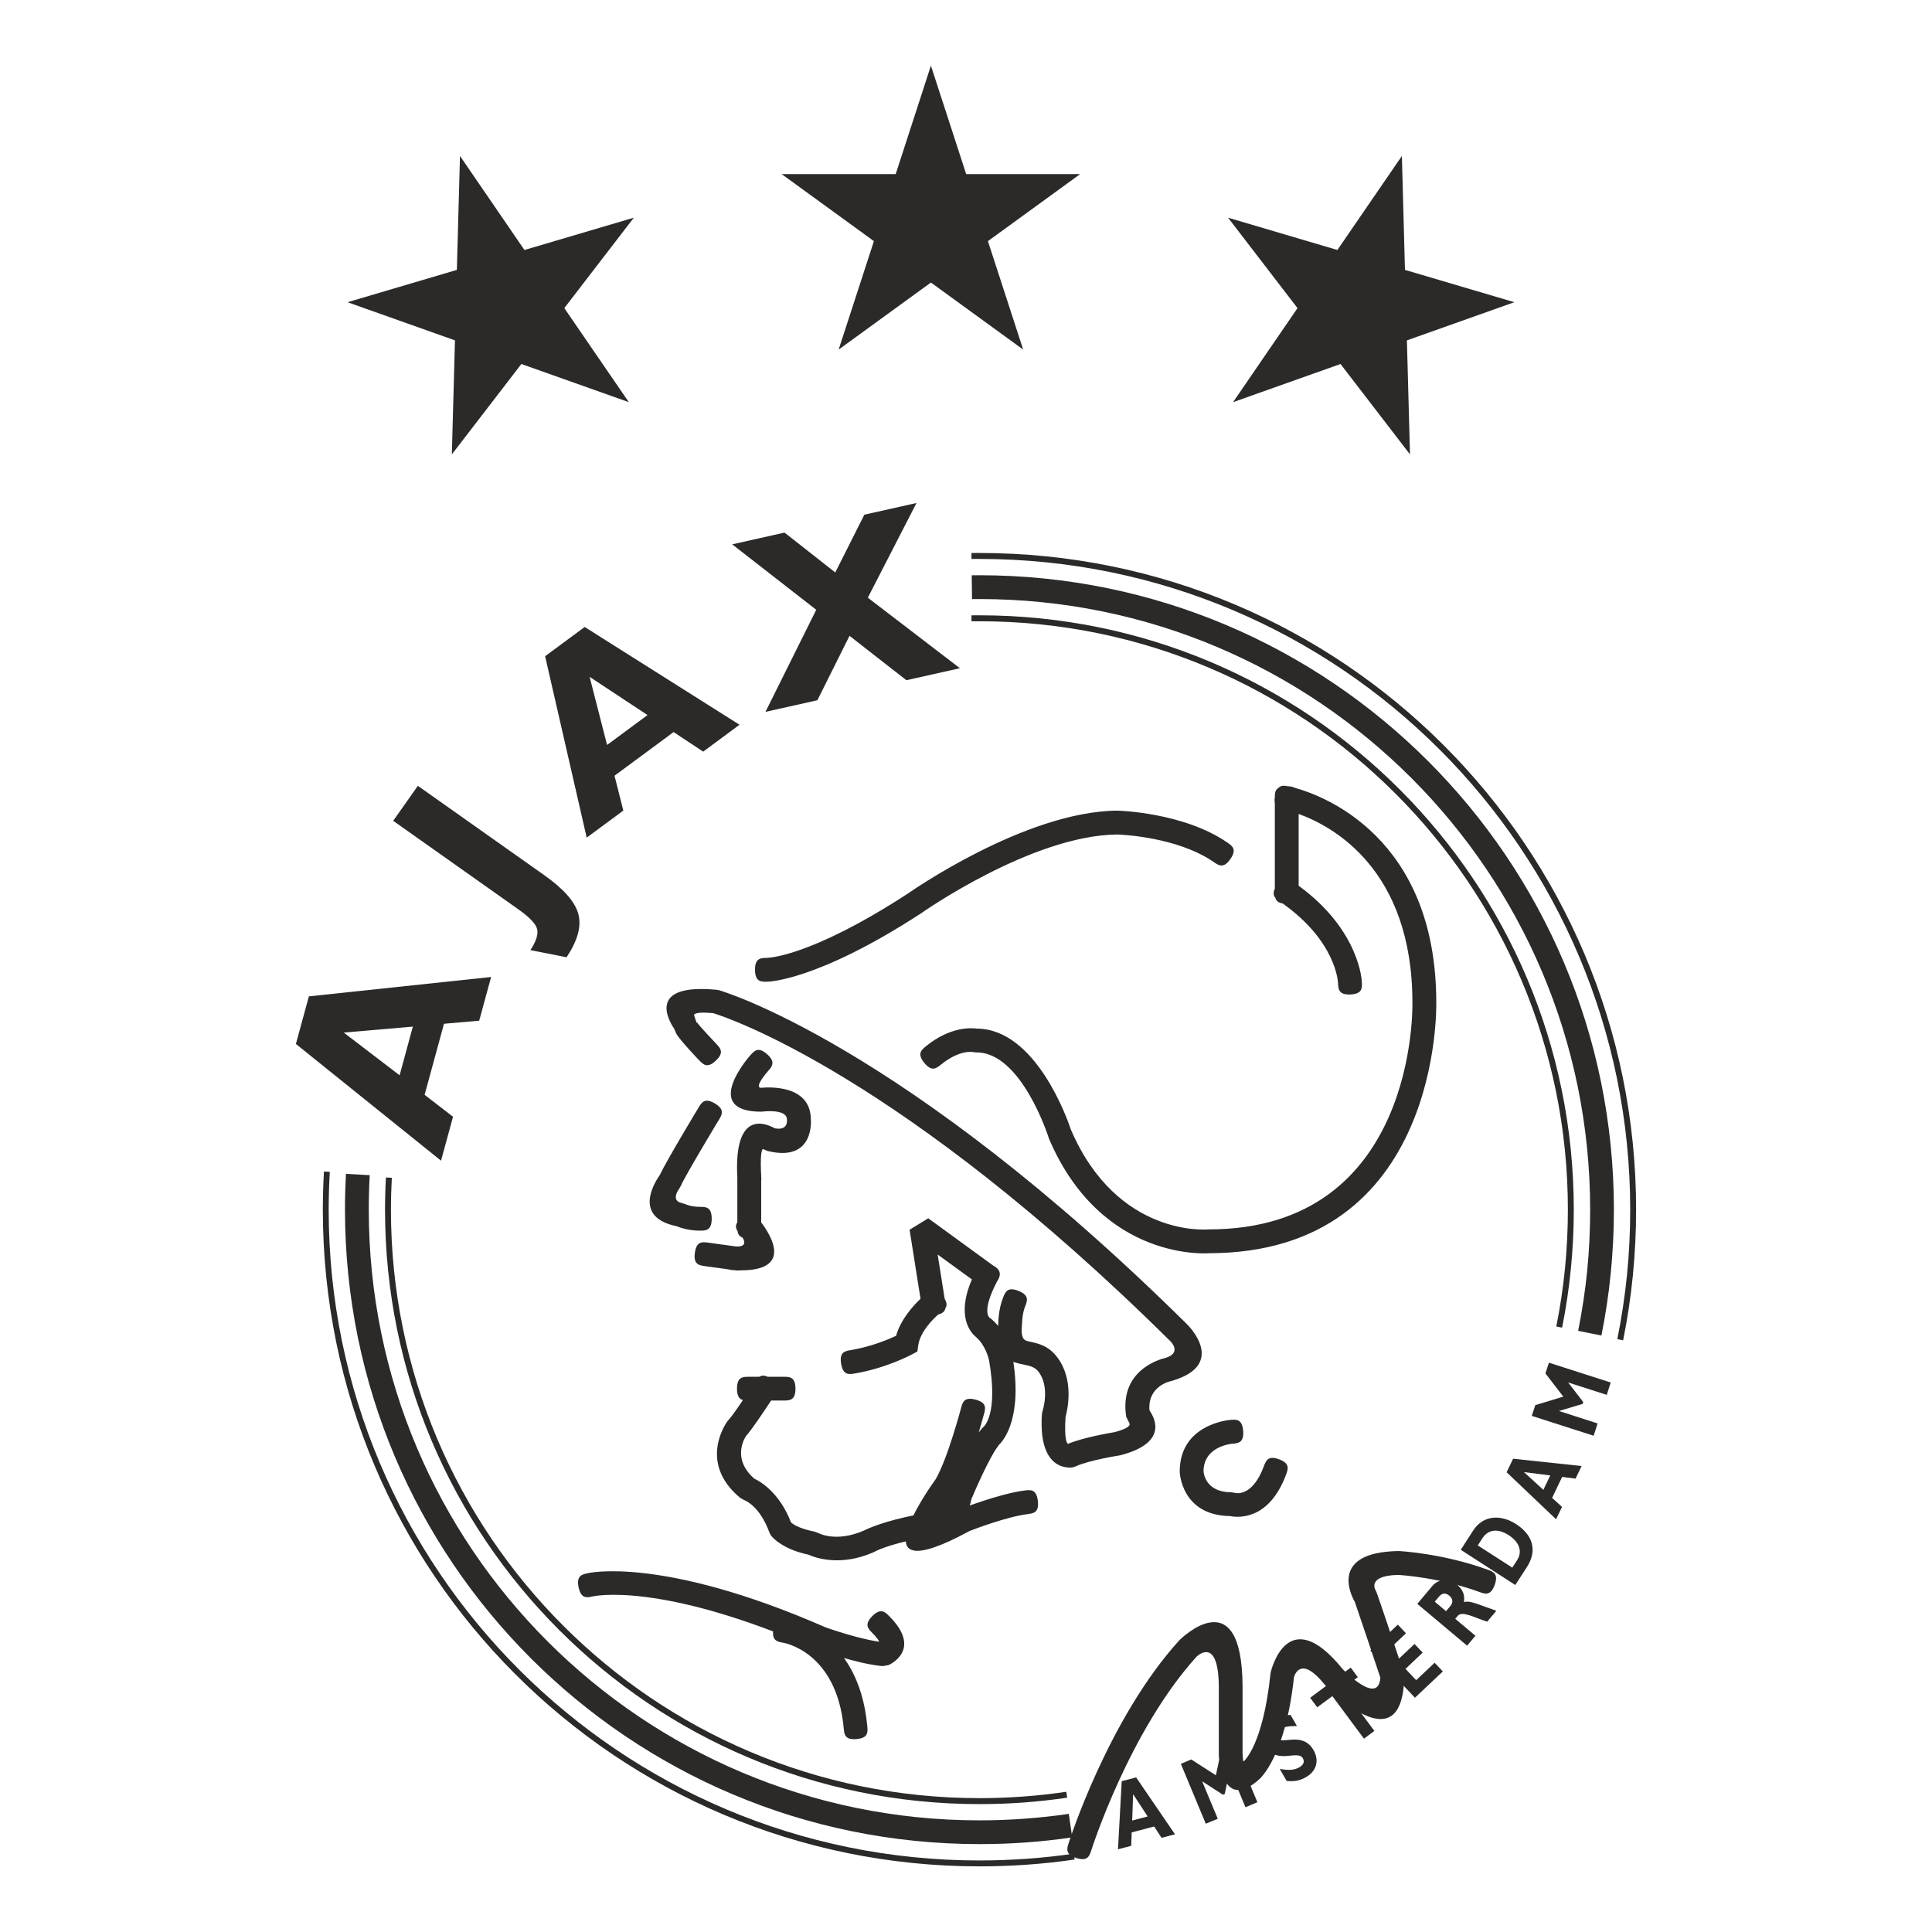 <?xml version="1.0" encoding="UTF-8"?>
<!DOCTYPE svg PUBLIC "-//W3C//DTD SVG 1.1//EN" "http://www.w3.org/Graphics/SVG/1.1/DTD/svg11.dtd">
<!-- Creator: CorelDRAW -->
<svg xmlns="http://www.w3.org/2000/svg" xml:space="preserve" width="109.886mm" height="109.886mm" version="1.1" style="shape-rendering:geometricPrecision; text-rendering:geometricPrecision; image-rendering:optimizeQuality; fill-rule:evenodd; clip-rule:evenodd"
viewBox="0 0 327.06 327.06"
 xmlns:xlink="http://www.w3.org/1999/xlink"
 xmlns:xodm="http://www.corel.com/coreldraw/odm/2003">
 <defs>
  <style type="text/css">
   <![CDATA[
    .fil2 {fill:none}
    .fil1 {fill:#2B2A29}
    .fil0 {fill:#2B2A29;fill-rule:nonzero}
   ]]>
  </style>
 </defs>
 <g id="Layer_x0020_1">
  <g id="_1940755712">
   <path class="fil0" d="M267.16 225.28c0.68,-3.37 1.19,-6.77 1.53,-10.17 0.33,-3.35 0.5,-6.8 0.5,-10.32 0,-28.55 -11.57,-54.39 -30.28,-73.1 -18.71,-18.71 -44.55,-30.28 -73.1,-30.28 -0.41,0 -0.83,0 -1.26,0.01l-0.05 -4.03c0.43,-0 0.86,-0.01 1.3,-0.01 29.66,0 56.51,12.02 75.95,31.46 19.44,19.44 31.46,46.29 31.46,75.95 0,3.57 -0.18,7.15 -0.53,10.72 -0.36,3.61 -0.89,7.14 -1.58,10.57l-3.95 -0.79z"/>
   <path class="fil0" d="M263.46 224.55c0.65,-3.23 1.14,-6.5 1.47,-9.81 0.32,-3.26 0.49,-6.58 0.49,-9.95 0,-27.51 -11.15,-52.42 -29.18,-70.44 -18.03,-18.03 -42.93,-29.18 -70.44,-29.18 -0.22,0 -0.45,0 -0.67,0 -0.22,0 -0.44,0 -0.67,0.01l-0.01 -1.01c0.22,-0 0.45,-0.01 0.67,-0.01 0.22,-0 0.45,-0 0.67,-0 27.79,0 52.94,11.26 71.15,29.47 18.21,18.21 29.48,43.37 29.48,71.16 0,3.38 -0.17,6.74 -0.5,10.05 -0.33,3.37 -0.83,6.67 -1.48,9.91l-0.99 -0.2z"/>
   <path class="fil0" d="M273.79 226.7c0.72,-3.58 1.27,-7.21 1.64,-10.88 0.36,-3.62 0.54,-7.3 0.54,-11.04 0,-30.42 -12.33,-57.96 -32.27,-77.9 -19.94,-19.93 -47.48,-32.26 -77.9,-32.26 -0.22,0 -0.45,0 -0.67,0 -0.22,0 -0.44,0 -0.67,0.01l-0.01 -1.01c0.22,-0 0.45,-0 0.68,-0.01 0.22,0 0.45,-0 0.67,-0 30.7,0 58.49,12.44 78.61,32.56 20.12,20.12 32.56,47.91 32.56,78.61 0,3.75 -0.19,7.46 -0.55,11.14 -0.37,3.73 -0.92,7.39 -1.65,10.98l-0.99 -0.2z"/>
   <path class="fil0" d="M62.59 198.95c-0.06,1.02 -0.1,1.99 -0.12,2.91 -0.03,0.99 -0.04,1.96 -0.04,2.92 0,28.55 11.57,54.39 30.28,73.1 18.71,18.71 44.55,30.28 73.1,30.28 2.51,0 5.04,-0.09 7.6,-0.28 2.6,-0.19 5.11,-0.46 7.52,-0.82l0.58 3.98c-2.64,0.39 -5.25,0.68 -7.82,0.86 -2.56,0.19 -5.18,0.28 -7.88,0.28 -29.66,0 -56.51,-12.02 -75.95,-31.46 -19.44,-19.44 -31.46,-46.29 -31.46,-75.95 0,-1.03 0.01,-2.04 0.04,-3.03 0.03,-1.06 0.07,-2.07 0.12,-3.02l4.03 0.22z"/>
   <path class="fil0" d="M66.33 199.38c-0.05,0.91 -0.08,1.81 -0.11,2.69 -0.02,0.9 -0.04,1.81 -0.04,2.71 0,27.51 11.15,52.41 29.18,70.44 18.03,18.03 42.93,29.18 70.44,29.18 2.47,0 4.94,-0.09 7.39,-0.27 2.48,-0.18 4.92,-0.45 7.32,-0.81l0.15 1c-2.45,0.36 -4.92,0.64 -7.39,0.82 -2.45,0.18 -4.94,0.27 -7.46,0.27 -27.79,0 -52.95,-11.26 -71.16,-29.48 -18.21,-18.21 -29.47,-43.37 -29.47,-71.15 0,-0.92 0.01,-1.83 0.04,-2.73 0.02,-0.92 0.06,-1.83 0.11,-2.72l1.01 0.05z"/>
   <path class="fil0" d="M55.83 198.37c-0.06,1.08 -0.11,2.14 -0.14,3.2 -0.03,1.07 -0.05,2.14 -0.05,3.21 0,30.42 12.33,57.96 32.27,77.9 19.94,19.93 47.48,32.27 77.9,32.27 2.68,0 5.36,-0.1 8.02,-0.29 2.7,-0.19 5.34,-0.48 7.95,-0.86l0.14 0.99c-2.66,0.39 -5.34,0.68 -8.01,0.87 -2.66,0.19 -5.36,0.29 -8.09,0.29 -30.7,0 -58.49,-12.44 -78.61,-32.56 -20.12,-20.12 -32.56,-47.91 -32.56,-78.61 0,-1.09 0.02,-2.16 0.05,-3.23 0.03,-1.1 0.08,-2.17 0.14,-3.23l1.01 0.06z"/>
   <path class="fil1" d="M192.35 300.88l-2.46 0.65 -0.63 11.53 2.24 -0.59 0.08 -2.27 3.8 -1 1.25 1.92 2.28 -0.6 -6.58 -9.63zm1.93 6.62l-2.62 0.69 0.16 -4.46 2.46 3.77z"/>
   <polygon class="fil1" points="206.87,295.68 208.63,294.95 212.86,305.09 210.84,305.94 208.2,299.6 207.33,303.7 207.02,303.82 203.51,301.55 206.15,307.89 204.12,308.73 199.9,298.59 201.66,297.85 205.83,300.53 "/>
   <path class="fil1" d="M219.56 292.18c-1.46,0.02 -2.26,0.16 -2.91,0.54 -0.68,0.39 -0.94,0.95 -0.67,1.42 0.83,1.44 4.47,-1.2 6.38,2.13 1.05,1.83 0.43,3.6 -1.26,4.57 -1.33,0.76 -2.24,0.71 -3.28,0.66l-1.18 -2.05c1.62,0.28 2.47,0.21 3.31,-0.27 0.73,-0.42 0.93,-0.96 0.61,-1.52 -0.9,-1.56 -4.45,1.24 -6.42,-2.18 -0.95,-1.65 -0.43,-3.39 1.33,-4.41 0.85,-0.49 1.75,-0.71 3.01,-0.75l1.07 1.86z"/>
   <polygon class="fil1" points="229.86,283.92 227.31,285.82 232.66,293.02 230.9,294.33 225.55,287.13 222.99,289.02 221.79,287.41 228.66,282.3 "/>
   <polygon class="fil1" points="244.25,282.95 239.53,287.4 231.98,279.42 236.63,275.03 238.01,276.49 234.96,279.38 236.54,281.05 239.46,278.3 240.84,279.76 237.93,282.52 239.74,284.43 242.86,281.48 "/>
   <path class="fil1" d="M239.94 271.52l8.42 7.07 1.41 -1.68 -3.42 -2.87 0.4 -0.48c0.76,-0.91 2.6,0.18 5.01,0.97l1.55 -1.85c-3.26,-1.12 -4.47,-1.79 -5.49,-1.46 0.2,-1.14 -0.17,-2.11 -1.09,-2.89 -1.26,-1.05 -3.11,-1.21 -4.27,0.17l-2.53 3.01zm2.95 -0.38l0.71 -0.85c0.53,-0.63 1.12,-0.69 1.75,-0.16 0.72,0.6 0.58,1.26 0.19,1.73l-0.75 0.89 -1.91 -1.61z"/>
   <path class="fil1" d="M247.29 262.36l9.23 5.96 1.97 -3.05c1.9,-2.95 0.82,-5.55 -1.84,-7.26 -2.53,-1.63 -5.53,-1.6 -7.27,1.1l-2.1 3.26zm2.88 -0.75l0.76 -1.18c1.13,-1.75 2.91,-1.56 4.49,-0.54 1.35,0.87 2.57,2.44 1.37,4.29l-0.78 1.2 -5.85 -3.77z"/>
   <path class="fil1" d="M256.15 246.94l-1.1 2.29 8.37 7.96 1.01 -2.09 -1.68 -1.53 1.7 -3.55 2.27 0.29 1.02 -2.13 -11.6 -1.24zm6.29 2.83l-1.17 2.44 -3.29 -3.01 4.46 0.57z"/>
   <polygon class="fil1" points="261.62,232.5 262.21,230.68 272.67,234.04 272,236.13 265.46,234.03 268.02,237.34 267.92,237.66 263.91,238.86 270.45,240.97 269.78,243.05 259.31,239.69 259.9,237.87 264.64,236.43 "/>
   <path class="fil1" d="M76.69 189.05l-4.81 -3.71 3.28 -12.03 5.96 -0.52 2.02 -7.4 -30.85 3.28 -2.2 8.06 24.57 19.76 2.03 -7.44zm-18.5 -14.25l11.7 -1.01 -2.24 8.24 -9.46 -7.23z"/>
   <path class="fil1" d="M89.78 160.85c0.98,-1.48 1.36,-2.66 1.15,-3.56 -0.21,-0.89 -1.28,-2.01 -3.19,-3.36l-21.18 -14.98 4.18 -5.92 21.39 15.12c3.31,2.34 5.24,4.54 5.78,6.6 0.54,2.06 -0.12,4.49 -2,7.3l-6.13 -1.21z"/>
   <path class="fil1" d="M105.52 137.23l-1.49 -5.91 10 -7.39 5.01 3.31 6.15 -4.55 -26.21 -16.55 -6.7 4.95 7.04 30.71 6.2 -4.58zm-5.71 -22.65l9.81 6.47 -6.85 5.06 -2.96 -11.54z"/>
   <polygon class="fil1" points="129.58,120.51 138.18,103.23 123.95,92.15 132.81,90.16 141.4,96.91 146.32,87.13 155.15,85.15 146.91,101.18 162.5,113.12 153.44,115.15 143.81,107.64 138.37,118.54 "/>
   <g>
    <path class="fil0" d="M133.23 274.14c0.04,0.01 12.1,1.92 13.59,18.08 0.09,1 0.18,2 -1.81,2.18 -2,0.18 -2.09,-0.82 -2.18,-1.83 -1.2,-13.05 -10.22,-14.47 -10.25,-14.48 -0.99,-0.17 -1.99,-0.34 -1.65,-2.32 0.33,-1.98 1.32,-1.81 2.32,-1.64zm75.38 -29.74c-0.01,0 -4.84,0.37 -4.87,4.65 0.02,0.31 0.32,3.57 4.7,3.57l0.56 0.09c0.01,0 2.92,0.96 4.95,-4.48 0.35,-0.94 0.7,-1.89 2.58,-1.19 1.88,0.7 1.53,1.65 1.18,2.59 -2.89,7.76 -8.09,7.29 -9.48,7.02 -8.29,-0.12 -8.52,-7.46 -8.52,-7.48l0 -0.07c0,-8.09 8.53,-8.73 8.56,-8.73 1,-0.09 2.01,-0.18 2.18,1.84 0.17,2.01 -0.83,2.11 -1.83,2.2zm-78.79 -82.25c0.02,0 7.11,0.01 23.85,-10.87l-0.06 0.04c0.06,-0.04 19.78,-13.96 35.51,-14.09l0.07 0c0.03,0 11.15,0.27 18.58,5.4 0.83,0.57 1.66,1.15 0.51,2.8 -1.14,1.65 -1.97,1.08 -2.8,0.51 -6.27,-4.33 -15.91,-4.66 -16.39,-4.67 -14.47,0.15 -33.12,13.31 -33.18,13.35l-0.06 0.04c-17.75,11.53 -25.97,11.53 -26,11.53 -1.01,0.01 -2.01,0.03 -2.04,-1.99 -0.02,-2.01 0.98,-2.03 1.99,-2.04zm27.91 48.06l0.01 0c0,0 -0,0 -0.01,-0zm1.91 3.71l0 0.03c0,0 -0,-0.01 -0,-0.03zm-45.42 -6.48l-0 0 0 0zm7.48 -17.88c-0.02,0.03 -5.8,9.62 -6.41,11.12l-0.28 0.5c-0,0.01 -1.64,2.09 0.47,2.49l0.53 0.17c0,0 0.92,0.46 2.46,0.46 1.01,0 2.01,0 2.01,2.01 0,2.02 -1.01,2.02 -2.01,2.02 -1.9,0 -3.38,-0.52 -3.97,-0.76 -7.42,-1.54 -3.67,-7.44 -2.81,-8.65 1.11,-2.39 6.55,-11.4 6.57,-11.43 0.52,-0.86 1.04,-1.72 2.76,-0.69 1.72,1.04 1.2,1.9 0.68,2.77zm59.64 1.81c0,0.01 0.01,0.02 0.01,0.02l-0.01 -0.02zm37.9 -57.99c4.65,1.28 23.9,8.28 23.9,36.34l0 -0.02c0,0.12 1.06,42.45 -38.52,42.45l0.15 0c-0.05,0 -18.17,1.63 -27.18,-19.35l-0.06 -0.18c-0.01,-0.04 -4.6,-14.57 -12.29,-14.46l-0.45 -0.05c-0.01,-0 -2.22,-0.54 -5.49,2.11 -0.78,0.63 -1.56,1.27 -2.83,-0.29 -1.27,-1.56 -0.49,-2.19 0.3,-2.83 4.08,-3.32 7.63,-3.11 8.6,-2.97 9.99,0.05 15.36,15.41 15.92,17.11 7.86,18.27 23.12,16.89 23.17,16.88l0.15 0c35.45,0 34.49,-38.26 34.49,-38.37l0 -0.02c0,-22.66 -13.61,-29.91 -19.26,-31.94l0 12.15c10.43,7.61 10.7,16.27 10.7,16.3 0.05,1.01 0.1,2.01 -1.92,2.11 -2.02,0.09 -2.06,-0.91 -2.11,-1.92 -0,-0.02 -0.21,-6.98 -9.38,-13.49 -0.8,-0.13 -1.11,-0.5 -1.24,-0.97 -0.3,-0.36 -0.41,-0.82 -0.08,-1.53l0 -14.46c-0.06,-0.27 -0.07,-0.61 0,-1.05 0,-0.62 0.05,-1.21 0.61,-1.55 0.43,-0.45 1,-0.4 1.59,-0.28 0.56,0.02 0.95,0.12 1.22,0.29zm-52.67 106.01c-0.01,0.03 -2.42,9.17 -4.74,13.1l-0.11 0.17c-0.01,0.02 -4.01,5.45 0.61,2.92l0.24 -0.12c0.02,-0.01 6.59,-2.6 10.88,-3.14 1,-0.12 2,-0.25 2.24,1.75 0.24,2 -0.76,2.12 -1.75,2.25 -3.51,0.44 -9.08,2.57 -9.84,2.87 -19.53,10.62 -6.75,-7.34 -5.69,-8.81 2.03,-3.5 4.27,-11.99 4.28,-12.01 0.26,-0.97 0.52,-1.95 2.46,-1.43 1.94,0.51 1.68,1.49 1.42,2.46zm-52.63 -66.14l-0 -0 0 0zm4.41 6.24c-0.01,-0.01 -3.39,-3.55 -3.86,-4.51 -0.16,-0.31 -0.27,-0.58 -0.35,-0.81 -0.98,-1.44 -4.64,-7.75 7.2,-6.61l0.39 0.07c0.09,0.03 31.02,8.87 79.23,56.56l-0.02 -0.02c0.02,0.02 7.01,6.75 -2.51,9.58l-0.16 0.04c-0.01,0 -4.03,0.76 -3.68,4.97 1.06,1.52 2.96,5.57 -4.96,7.6l-0.17 0.03c-0.01,0 -5.14,0.81 -7.37,1.85l-0.5 0.16c-0.02,0 -5.89,1.14 -5.21,-9l0.1 -0.5c0,-0.01 1.35,-4.04 -0.69,-6.71 -0.6,-0.78 -1.51,-0.98 -2.33,-1.15 -2.76,-0.58 -4.99,-1.05 -4.47,-6.96 0,-0.18 0.03,-2.46 0.82,-4.43 0.37,-0.93 0.75,-1.87 2.61,-1.12 1.86,0.75 1.49,1.68 1.12,2.62 -0.52,1.3 -0.52,2.94 -0.52,2.94l-0.02 0.19c-0.24,2.51 0.44,2.65 1.27,2.83 1.51,0.32 3.21,0.68 4.7,2.65 2.89,3.8 1.76,8.83 1.41,10.11 -0.24,3.8 0.22,4.45 0.42,4.55 2.66,-1.1 7.12,-1.85 7.88,-1.98 3.17,-0.83 2.51,-1.52 2.5,-1.53l-0.53 -1.08c-1.22,-7.93 5.79,-9.76 6.69,-9.97 2.81,-0.87 0.79,-2.82 0.78,-2.82l-0.02 -0.02c-45.5,-45.03 -74.94,-54.76 -77.37,-55.51 -3.88,-0.35 -3.19,0.5 -3.19,0.5l0.41 1.21c0,0 0,-0.3 0.12,-0.06 0.19,0.39 3.18,3.54 3.19,3.55 0.69,0.73 1.38,1.47 -0.08,2.84 -1.46,1.38 -2.15,0.64 -2.84,-0.09zm11.69 1.8c-0.01,0.01 -2.46,2.76 -1.24,2.86 1.22,-0.12 8.46,-0.59 8.46,5.37l0 -0.16c0,0.02 0.8,7.51 -7.37,5.47l-0.67 -0.3c-0,0 -0.58,-0.42 -0.39,3.98 0.03,0.2 0.03,0.42 0.03,0.63l0 0.01c0.02,0.28 0.03,0.56 0,0.82l0 6.97c1.53,2.01 5.51,8.16 -3.57,8.11 -0.28,0.05 -0.59,0.02 -0.9,-0.02 -0.36,-0.02 -0.72,-0.03 -1.03,-0.14l-4 -0.55c-1,-0.14 -2,-0.27 -1.73,-2.26 0.27,-1.99 1.26,-1.85 2.26,-1.72l4.71 0.65c1.77,0.07 1.49,-0.87 1.11,-1.5 -0.6,-0.22 -0.79,-0.64 -0.86,-1.12 -0.28,-0.42 -0.4,-0.89 -0.03,-1.48l0 -7.54c-0.63,-11.56 4.81,-9.22 6.32,-8.37 2.27,0.44 2.08,-1.3 2.08,-1.31l0 -0.16c0,-1.89 -4.11,-1.36 -4.12,-1.36l-0.24 0.02c-10.37,0 -1.86,-9.53 -1.84,-9.55 0.67,-0.75 1.34,-1.51 2.84,-0.18 1.5,1.33 0.83,2.08 0.17,2.84zm81.19 86.39c-0,0.01 -0,0.01 -0,0.01l0 -0.01zm-16.48 -3.56c-0.02,0.02 -0.03,0.03 -0.03,0.03l0.03 -0.03zm7.8 16.32l-7.8 -16.32zm7.8 16.32l0 0 0 0 0 0.01c0,0.13 0.06,1.51 0.17,1.41l0.05 -0.04c0.01,-0.01 3.24,-2.67 4.5,-14.78l0.04 -0.25c0.01,-0.03 2.75,-12.22 12.19,-0.55 0.62,0.63 6.07,6.08 6.37,1.43 -0.65,-1.94 -3.69,-11.03 -4.31,-12.79 -0.63,-1.1 -4.39,-8.41 7.31,-8.63l0.14 0c0.02,0 7.31,0.35 15.01,3.15 0.95,0.34 1.89,0.69 1.21,2.58 -0.69,1.89 -1.63,1.55 -2.58,1.2 -6.73,-2.45 -13.19,-2.86 -13.81,-2.89 -5.38,0.13 -3.76,2.64 -3.75,2.64l0.16 0.35c0.57,1.52 4.54,13.46 4.56,13.49l0.11 0.67c-0.25,15.34 -13.33,1.57 -13.37,1.53l-0.12 -0.13c-3.91,-4.86 -5.02,-1.8 -5.18,-1.24 -1.45,13.61 -5.87,17.28 -5.89,17.29l0.05 -0.04c-5.4,4.86 -6.57,-1.09 -6.82,-3.42 -0.06,-0.27 -0.06,-0.56 -0.06,-0.86l-0 -0c-0.01,-0.22 -0.01,-0.44 0,-0.65l0 -10.48c0,-8.4 -3.23,-5.8 -3.74,-5.34 -11.44,12.61 -17.83,32.75 -17.85,32.81 -0.31,0.96 -0.62,1.92 -2.53,1.3 -1.91,-0.61 -1.6,-1.57 -1.3,-2.53 0.02,-0.06 6.68,-21.06 18.72,-34.31l0.09 -0.09c0.03,-0.03 10.5,-10.47 10.63,7.81 0,0.11 0,0.23 0,0.35l0 0.05 0 0.05 0 0.05 0 10.87zm-51.47 -74.28c-0.86,0.76 -3.13,2.95 -3.44,5.29l-0.14 1.02 -0.9 0.48c-0.01,0.01 -4.32,2.34 -9.69,3.24 -0.99,0.16 -1.99,0.33 -2.32,-1.65 -0.33,-1.98 0.66,-2.15 1.66,-2.31 3.4,-0.57 6.29,-1.78 7.64,-2.41 0.78,-2.76 2.9,-5.1 4.14,-6.28l-1.85 -11.68 3.16 -1.94 10.96 7.98c0.8,0.44 1.1,0.88 1.14,1.31 0.06,0.37 -0.06,0.83 -0.48,1.45 -2.72,5.25 -1.21,6.11 -1.2,6.12l0.28 0.2c2.71,2.3 3.52,6.13 3.52,6.15l0.02 0.08c1.81,10.35 -1.42,14.23 -2.23,15.02 -1.64,2.02 -4.2,8.04 -4.7,9.22 -1.29,6.53 -7.55,6.7 -8.87,6.67 -5.51,1.09 -7.5,2.23 -7.5,2.23l-0.2 0.1c-5.58,2.46 -9.8,0.96 -11.01,0.42 -4.8,-1.02 -6.38,-3.28 -6.38,-3.29l-0.24 -0.47c-1.68,-4.62 -4.27,-5.48 -4.28,-5.49l-0.65 -0.36c-7.35,-6.09 -2.19,-12.96 -2.18,-12.98l0.19 -0.23c0.42,-0.42 1.47,-1.92 2.44,-3.36 -0.58,-0.16 -1.01,-0.61 -1.01,-1.93 0,-2.01 1.01,-2.01 2.01,-2.01l1.78 0c0.34,-0.23 0.78,-0.29 1.42,0l2.68 0c1.01,0 2.01,0 2.01,2.01 0,2.01 -1.01,2.01 -2.01,2.01l-2.11 0c-1.07,1.63 -3.3,4.97 -4.24,6 -0.41,0.63 -2.32,3.97 1.39,7.22 1.16,0.55 4.3,2.45 6.21,7.4 0.3,0.29 1.31,1.04 4.01,1.58l0.59 0.22c0.01,0 2.98,1.68 7.75,-0.41 0.68,-0.34 3.4,-1.6 8.85,-2.66l0.5 -0.04c0.01,0 4.25,0.35 4.94,-3.53l0.13 -0.42c0.01,-0.02 3.32,-8.03 5.53,-10.61l0.27 -0.27c0.01,-0.01 2.59,-1.95 0.96,-11.32 -0.09,-0.39 -0.67,-2.59 -2.17,-3.87l0.02 0.01c-0.87,-0.69 -3.5,-3.43 -0.75,-9.8l-5.8 -4.22 1.19 7.5c0.42,0.71 0.38,1.19 0.13,1.58 -0.08,0.45 -0.37,0.83 -1.14,1.06zm-59.4 43.84c0.04,-0.01 12.51,-2.99 40.26,9.16 0.46,0.17 5.45,1.92 9.09,2.44 -0.08,-0.24 -0.36,-0.68 -1.16,-1.49 -0.71,-0.71 -1.42,-1.42 0,-2.85 1.42,-1.42 2.14,-0.71 2.85,0 5.8,5.79 -0.1,8.29 -0.12,8.3l-0.97 0.17c-4.25,-0.35 -11.07,-2.81 -11.09,-2.81l-0.12 -0.05c-26.58,-11.65 -37.85,-8.94 -37.88,-8.94 -0.98,0.22 -1.97,0.43 -2.39,-1.53 -0.42,-1.97 0.56,-2.18 1.54,-2.4z"/>
   </g>
   <polygon class="fil0" points="157.59,11.11 163.56,29.47 182.86,29.47 167.24,40.82 173.21,59.18 157.59,47.83 141.97,59.18 147.94,40.82 132.32,29.47 151.63,29.47 "/>
   <polygon class="fil0" points="77.87,26.4 88.78,42.32 107.3,36.85 95.53,52.16 106.45,68.08 88.26,61.62 76.49,76.92 77.02,57.62 58.83,51.16 77.34,45.69 "/>
   <polygon class="fil0" points="237.32,26.4 226.4,42.32 207.89,36.85 219.65,52.16 208.74,68.08 226.93,61.62 238.69,76.92 238.17,57.62 256.36,51.16 237.84,45.69 "/>
  </g>
  <rect class="fil2" x="-0" y="-0" width="327.06" height="327.06"/>
 </g>
</svg>
